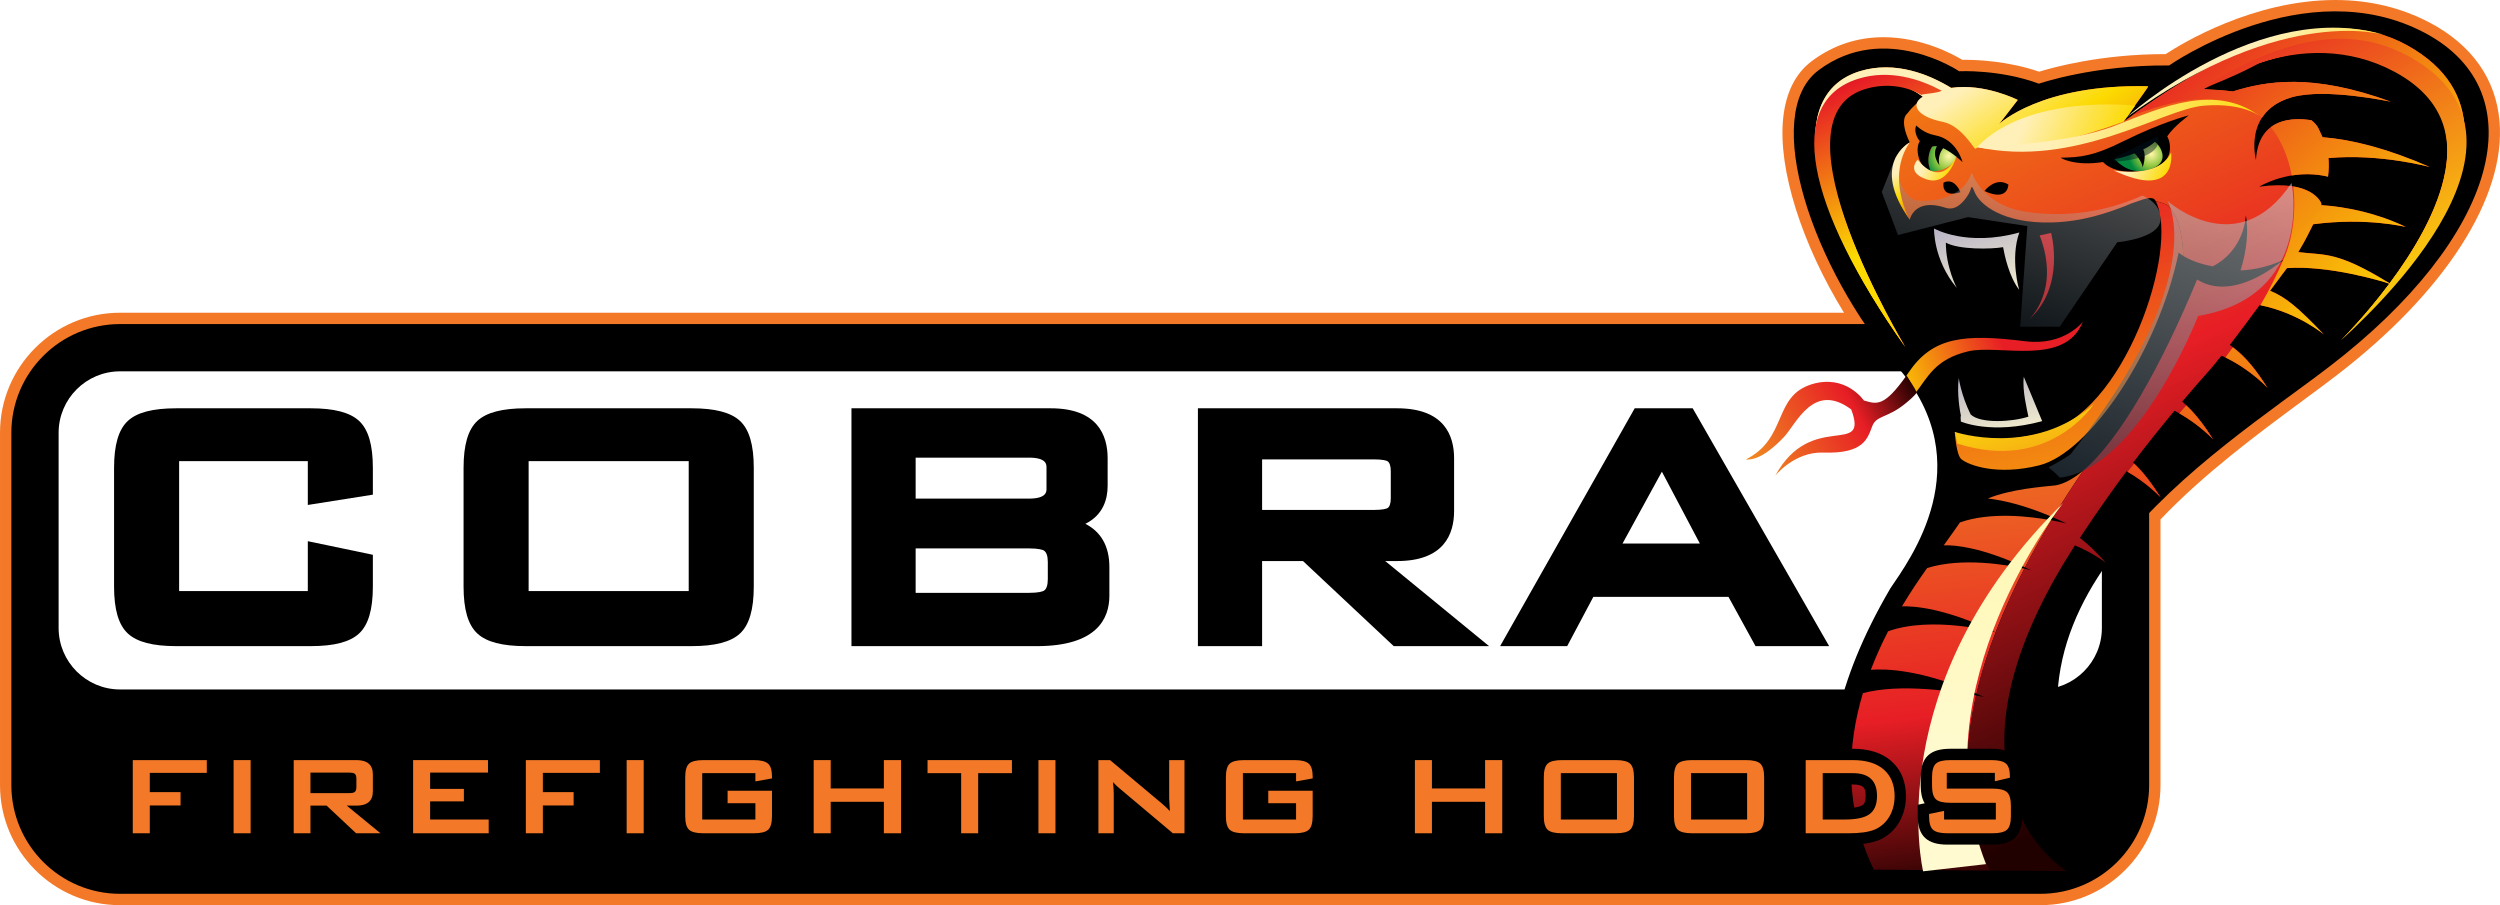 <?xml version="1.0" encoding="utf-8"?>
<!-- Generator: Adobe Illustrator 25.3.0, SVG Export Plug-In . SVG Version: 6.00 Build 0)  -->
<svg version="1.1" id="Layer_1" xmlns="http://www.w3.org/2000/svg" xmlns:xlink="http://www.w3.org/1999/xlink" x="0px" y="0px"
	 viewBox="0 0 399.402 144.609" style="enable-background:new 0 0 399.402 144.609;" xml:space="preserve">
<style type="text/css">
	.st0{fill:#F37928;}
	.st1{fill:#FFFFFF;}
	.st2{fill-rule:evenodd;clip-rule:evenodd;}
	.st3{fill-rule:evenodd;clip-rule:evenodd;fill:none;stroke:#000000;stroke-width:0.294;stroke-miterlimit:10;}
	.st4{fill-rule:evenodd;clip-rule:evenodd;fill:url(#SVGID_1_);}
	.st5{fill-rule:evenodd;clip-rule:evenodd;fill:url(#SVGID_2_);}
	.st6{fill-rule:evenodd;clip-rule:evenodd;fill:url(#SVGID_3_);}
	.st7{fill-rule:evenodd;clip-rule:evenodd;fill:url(#SVGID_4_);}
	.st8{fill-rule:evenodd;clip-rule:evenodd;fill:url(#SVGID_5_);}
	.st9{fill-rule:evenodd;clip-rule:evenodd;fill:url(#SVGID_6_);}
	.st10{fill-rule:evenodd;clip-rule:evenodd;fill:url(#SVGID_7_);}
	.st11{fill-rule:evenodd;clip-rule:evenodd;fill:url(#SVGID_8_);}
	.st12{fill-rule:evenodd;clip-rule:evenodd;fill:url(#SVGID_9_);}
	.st13{fill-rule:evenodd;clip-rule:evenodd;fill:url(#SVGID_10_);}
	.st14{fill-rule:evenodd;clip-rule:evenodd;fill:url(#SVGID_11_);}
	.st15{fill-rule:evenodd;clip-rule:evenodd;fill:url(#SVGID_12_);}
	.st16{fill-rule:evenodd;clip-rule:evenodd;fill:url(#SVGID_13_);}
	.st17{fill-rule:evenodd;clip-rule:evenodd;fill:url(#SVGID_14_);}
	.st18{fill-rule:evenodd;clip-rule:evenodd;fill:url(#SVGID_15_);}
	.st19{fill-rule:evenodd;clip-rule:evenodd;fill:url(#SVGID_16_);}
	.st20{fill-rule:evenodd;clip-rule:evenodd;fill:url(#SVGID_17_);}
	.st21{fill-rule:evenodd;clip-rule:evenodd;fill:url(#SVGID_18_);}
	.st22{fill-rule:evenodd;clip-rule:evenodd;fill:url(#SVGID_19_);}
	.st23{fill-rule:evenodd;clip-rule:evenodd;fill:url(#SVGID_20_);}
	.st24{fill:url(#SVGID_21_);}
	.st25{opacity:0.45;fill-rule:evenodd;clip-rule:evenodd;fill:#001523;}
	.st26{fill-rule:evenodd;clip-rule:evenodd;fill:url(#SVGID_22_);}
	.st27{fill-rule:evenodd;clip-rule:evenodd;fill:url(#SVGID_23_);}
	.st28{filter:url(#Adobe_OpacityMaskFilter);}
	.st29{filter:url(#Adobe_OpacityMaskFilter_1_);}
	.st30{mask:url(#SVGID_24_);fill-rule:evenodd;clip-rule:evenodd;fill:url(#SVGID_25_);}
	.st31{fill-rule:evenodd;clip-rule:evenodd;fill:url(#SVGID_26_);}
	.st32{fill-rule:evenodd;clip-rule:evenodd;fill:url(#SVGID_27_);}
	.st33{filter:url(#Adobe_OpacityMaskFilter_2_);}
	.st34{filter:url(#Adobe_OpacityMaskFilter_3_);}
	.st35{mask:url(#SVGID_28_);fill-rule:evenodd;clip-rule:evenodd;fill:url(#SVGID_29_);}
	.st36{opacity:0.56;fill-rule:evenodd;clip-rule:evenodd;fill:url(#SVGID_30_);}
	.st37{filter:url(#Adobe_OpacityMaskFilter_4_);}
	.st38{filter:url(#Adobe_OpacityMaskFilter_5_);}
	.st39{mask:url(#SVGID_31_);fill-rule:evenodd;clip-rule:evenodd;fill:url(#SVGID_32_);}
	.st40{opacity:0.35;fill-rule:evenodd;clip-rule:evenodd;fill:url(#SVGID_33_);}
	.st41{fill-rule:evenodd;clip-rule:evenodd;fill:url(#SVGID_34_);}
	.st42{fill-rule:evenodd;clip-rule:evenodd;fill:url(#SVGID_35_);}
	.st43{fill-rule:evenodd;clip-rule:evenodd;fill:url(#SVGID_36_);}
	.st44{fill-rule:evenodd;clip-rule:evenodd;fill:url(#SVGID_37_);}
	.st45{fill-rule:evenodd;clip-rule:evenodd;fill:url(#SVGID_38_);}
</style>
<path class="st0" d="M399.329,19.41c-0.572-6.782-4.423-12.239-11.135-15.782c-4.559-2.406-9.637-3.627-15.095-3.627
	c-13.181,0-24.607,6.999-27.108,8.643h-0.146c-10.195,0-17.883,2.13-20.074,2.809c-4.971-1.71-9.933-1.9-11.887-1.9
	c-0.146,0-0.276,0.002-0.391,0.002c-1.577-0.946-6.551-3.612-12.593-3.612c-4.205,0-8.052,1.283-11.437,3.813
	c-2.595,1.939-4.133,4.985-4.574,9.052c-0.893,8.241,3.054,20.341,9.709,31.153H19.181c-10.576,0-19.18,8.606-19.18,19.182v56.287
	c0,10.576,8.604,19.181,19.18,19.181h306.8c10.576,0,19.181-8.605,19.181-19.181V82.983c7.013-7.355,15.49-13.63,22.648-18.917
	c1.95-1.44,3.787-2.797,5.447-4.071C390.604,46.7,400.352,31.527,399.329,19.41z"/>
<path class="st0" d="M19.181,111.961c-6.412,0-11.629-5.217-11.629-11.629v-31.19c0-6.413,5.217-11.63,11.629-11.63h306.8
	c6.412,0,11.629,5.217,11.629,11.63v31.19c0,6.412-5.217,11.629-11.629,11.629H19.181z"/>
<path d="M325.98,51.773h-306.8c-9.577,0-17.368,7.792-17.368,17.369v56.287c0,9.577,7.791,17.368,17.368,17.368h306.8
	c9.576,0,17.367-7.791,17.367-17.368V69.142C343.348,59.565,335.557,51.773,325.98,51.773z"/>
<path class="st1" d="M19.181,59.325c-5.413,0-9.816,4.403-9.816,9.817v31.19c0,5.413,4.403,9.816,9.816,9.816h306.8
	c5.412,0,9.816-4.403,9.816-9.816v-31.19c0-5.414-4.404-9.817-9.816-9.817H19.181z"/>
<g>
	<path d="M83.997,103.227c-3.739,0-6.269-0.659-7.73-2.014c-1.485-1.374-2.207-3.829-2.207-7.505V74.747
		c0-3.675,0.722-6.131,2.207-7.507c1.463-1.354,3.992-2.011,7.73-2.011h26.49c3.736,0,6.264,0.656,7.729,2.011
		c1.486,1.379,2.208,3.833,2.208,7.507v18.961c0,3.676-0.722,6.129-2.207,7.505c-1.462,1.354-3.993,2.014-7.73,2.014H83.997z
		 M110.029,73.67H84.454v20.764h25.575V73.67z"/>
	<path d="M136.03,103.227V65.229h31.826c7.523,0,9.101,4.341,9.101,7.984v4.39c0,2.132-0.699,4.658-3.558,6.084
		c2.523,1.286,3.837,3.616,3.837,6.883v4.602c0,3.675-2.014,8.056-11.609,8.056H136.03z M164.371,94.714
		c1.583,0,2.19-0.219,2.416-0.349c0.398-0.251,0.612-0.876,0.612-1.844v-2.719c0-0.966-0.214-1.591-0.639-1.856
		c-0.155-0.091-0.751-0.334-2.389-0.334h-18.086v7.102H164.371z M164.371,79.658c2.819,0,2.819-1.099,2.819-1.566v-3.416
		c0-0.468,0-1.563-2.819-1.563h-18.086v6.546H164.371z"/>
	<path d="M222.663,103.227l-14.496-13.594h-6.533v13.594h-10.255V65.229h31.826c7.523,0,9.102,4.341,9.102,7.984v8.434
		c0,3.643-1.578,7.986-9.102,7.986h-1.899l16.591,13.594H222.663z M219.442,81.47c1.525,0,2.068-0.207,2.23-0.295
		c0.334-0.204,0.52-0.737,0.52-1.568v-4.351c0-0.834-0.186-1.367-0.557-1.591c-0.124-0.066-0.667-0.275-2.192-0.275h-17.808v8.08
		H219.442z"/>
	<path d="M280.464,103.227l-4.323-7.876h-21.586l-4.183,7.876h-10.713l21.502-37.998h9.265l21.8,37.998H280.464z M271.57,86.838
		l-6.068-11.484l-6.288,11.484H271.57z"/>
	<path d="M28.16,103.227c-3.738,0-6.266-0.659-7.729-2.014c-1.486-1.374-2.208-3.829-2.208-7.505V74.747
		c0-3.675,0.723-6.131,2.208-7.507c1.465-1.354,3.993-2.011,7.729-2.011h21.471c3.737,0,6.267,0.656,7.73,2.011
		c1.487,1.379,2.208,3.833,2.208,7.507v4.281l-10.393,1.645V73.67H28.618v20.764h20.558v-7.972l10.393,2.171v5.075
		c0,3.676-0.723,6.131-2.208,7.505c-1.462,1.354-3.991,2.014-7.73,2.014H28.16z"/>
</g>
<path class="st2" d="M312.995,11.382c0,0,6.475-0.332,12.748,1.985c0,0,8.733-3.027,20.798-2.908c0,0,21.797-15.265,40.809-5.228
	c18.154,9.582,11.615,32.777-15.195,53.327c-18.362,14.076-58.879,38.207-37.353,74.615c1.036,1.752-1.085,5.552-1.085,5.552
	l-36.21,0.441c0,0-13.751-13.967,4.49-45.155c2.942-4.412,14.648-19.78,1.14-35.399c-13.418-15.512-22.013-40.36-12.586-47.405
	C301.074,3.341,312.995,11.382,312.995,11.382z"/>
<path class="st3" d="M320.525,26.129"/>
<path d="M294.642,119.315c0,0,6.502-1.637,17.094,3.463c0,0-10.915-2.188-17.977,0.951L294.642,119.315z"/>
<path d="M296.926,135.528c0,0,9.414,1.178,16.868,0.784c0,0-8.043,1.765-15.888,1.765L296.926,135.528z"/>
<path class="st1" d="M347.943,44.67"/>
<path class="st2" d="M305.18,51.522"/>
<linearGradient id="SVGID_1_" gradientUnits="userSpaceOnUse" x1="319.637" y1="50.453" x2="315.087" y2="35.382">
	<stop  offset="0" style="stop-color:#FFFACF"/>
	<stop  offset="1" style="stop-color:#BBB6C7"/>
</linearGradient>
<path class="st4" d="M322.611,37.14c-8.429,2.34-13.625-0.635-13.625-0.635s-0.167,4.944,3.638,9.501c0,0-1.759-3.284-1.751-7.239
	c2.046,1.134,7.212,1.062,9.14,0.72c0.25,1.342,0.939,4.662,2.57,6.816C322.583,46.304,321.113,41.326,322.611,37.14z"/>
<linearGradient id="SVGID_2_" gradientUnits="userSpaceOnUse" x1="320.718" y1="71.613" x2="318.072" y2="59.706">
	<stop  offset="0" style="stop-color:#FFFACF"/>
	<stop  offset="1" style="stop-color:#BBB6C7"/>
</linearGradient>
<path class="st5" d="M326.259,67.283c-8.141,2.218-12.992,0.062-12.992,0.062l-0.047-0.813c0.023-0.007,0.05-0.012,0.073-0.02
	c-0.155-0.691-0.69-3.7-0.358-6.121c0,0,0.342,2.654,1.896,5.818c1.559,1.519,6.744,1.191,9.23,0.351
	c-0.185-0.937-1.024-4.247-0.735-6.363L326.259,67.283z"/>
<linearGradient id="SVGID_3_" gradientUnits="userSpaceOnUse" x1="347.64" y1="35.386" x2="343.13" y2="37.168">
	<stop  offset="0" style="stop-color:#FCDA00"/>
	<stop  offset="1" style="stop-color:#E71E25"/>
</linearGradient>
<path class="st6" d="M324.133,51.053c0,0,5.13-4.563,1.73-13.442l1.822-0.401C327.685,37.21,330.06,45.82,324.133,51.053z"/>
<linearGradient id="SVGID_4_" gradientUnits="userSpaceOnUse" x1="301.33" y1="61.764" x2="319.998" y2="54.947">
	<stop  offset="0" style="stop-color:#FCDA00"/>
	<stop  offset="1" style="stop-color:#E71E25"/>
</linearGradient>
<path class="st7" d="M323.589,54.521c-9.838-1.229-14.805-0.689-18.643,4.942c-0.126,0.187-0.25,0.365-0.371,0.537
	c0.554,0.855,0.986,1.791,1.457,2.763c1.971-2.5,3.103-5.376,8.406-6.631c4.94-1.169,15.472,2.491,18.313-4.726
	C332.752,51.407,329.791,55.297,323.589,54.521z"/>
<linearGradient id="SVGID_5_" gradientUnits="userSpaceOnUse" x1="279.775" y1="73.633" x2="304.946" y2="59.789">
	<stop  offset="0" style="stop-color:#F08921"/>
	<stop  offset="0.644" style="stop-color:#E71E25"/>
	<stop  offset="1" style="stop-color:#210000"/>
</linearGradient>
<path class="st8" d="M297.763,63.974c0,0-2.874-4.262-8.327-2.583c-6.218,1.914-3.815,8.654-10.527,12.011
	c2.235,0.22,4.776-2.187,6.083-3.567c2-2.11,4.721-8.914,10.761-4.424c2.871,7.752-6.355,0.02-12.133,10.579
	c0,0,3.05-3.846,7.661-3.686c6.528,0.226,7.075-2.278,7.829-4.215c0.681-1.755,2.323-1.25,5.163-3.515
	c0.698-0.557,1.465-1.219,1.969-1.857c-0.471-0.972-1.112-1.858-1.666-2.714C301.021,65.025,299.86,64.604,297.763,63.974z"/>
<linearGradient id="SVGID_6_" gradientUnits="userSpaceOnUse" x1="316.503" y1="61.633" x2="325.402" y2="141.159">
	<stop  offset="0" style="stop-color:#F08921"/>
	<stop  offset="0.644" style="stop-color:#E71E25"/>
	<stop  offset="1" style="stop-color:#210000"/>
</linearGradient>
<path class="st9" d="M313.129,83.461c-0.604,0.854-1.406,2.017-2.59,3.657c1.869-0.059,6.03,0.326,12.972,3.527
	c1.322-2.558,2.738-5.072,4.212-7.527C324.317,82.493,318.02,81.74,313.129,83.461z"/>
<linearGradient id="SVGID_7_" gradientUnits="userSpaceOnUse" x1="307.088" y1="62.681" x2="315.99" y2="142.221">
	<stop  offset="0" style="stop-color:#F08921"/>
	<stop  offset="0.644" style="stop-color:#E71E25"/>
	<stop  offset="1" style="stop-color:#210000"/>
</linearGradient>
<path class="st10" d="M307.883,90.755c-1.189,1.66-2.594,3.721-4.024,6.115c1.98-0.059,6.966,0.297,14.938,4.135
	c0,0-10.099-2.692-17.156-0.143c-0.983,1.913-1.923,3.968-2.757,6.146c2.39-0.19,8.122-0.044,16.884,3.81
	c1.571-6.74,4.305-13.491,7.64-19.971C320.719,90.261,313.489,88.982,307.883,90.755z"/>
<linearGradient id="SVGID_8_" gradientUnits="userSpaceOnUse" x1="299.608" y1="63.518" x2="308.509" y2="143.055">
	<stop  offset="0" style="stop-color:#F08921"/>
	<stop  offset="0.644" style="stop-color:#E71E25"/>
	<stop  offset="1" style="stop-color:#210000"/>
</linearGradient>
<path class="st11" d="M315.7,111.112c-3.29-0.613-12.147-1.996-18.085-0.367c-2.503,8.38-3.04,18.171,1.742,28.19l18.596,0.139
	C313.709,130.334,313.505,120.74,315.7,111.112z"/>
<linearGradient id="SVGID_9_" gradientUnits="userSpaceOnUse" x1="323.331" y1="60.865" x2="332.232" y2="140.402">
	<stop  offset="0" style="stop-color:#F08921"/>
	<stop  offset="0.644" style="stop-color:#E71E25"/>
	<stop  offset="1" style="stop-color:#210000"/>
</linearGradient>
<path class="st12" d="M328.478,77.534c-2.14,0.226-7.27,0.605-10.898,2.106c2.339,0.266,5.823,1.027,10.423,3.014
	c1.547-2.559,3.156-5.049,4.786-7.454C331.296,76.447,329.85,77.259,328.478,77.534z"/>
<linearGradient id="SVGID_10_" gradientUnits="userSpaceOnUse" x1="340.367" y1="32.477" x2="340.429" y2="32.613">
	<stop  offset="0" style="stop-color:#FCDA00"/>
	<stop  offset="0.644" style="stop-color:#E71E25"/>
	<stop  offset="1" style="stop-color:#210000"/>
</linearGradient>
<path class="st13" d="M341.159,32.283c-0.522,0.14-1.026,0.329-1.498,0.578C340.201,32.652,340.705,32.454,341.159,32.283z"/>
<linearGradient id="SVGID_11_" gradientUnits="userSpaceOnUse" x1="299.089" y1="-44.489" x2="371.445" y2="112.284">
	<stop  offset="0" style="stop-color:#FCDA00"/>
	<stop  offset="0.644" style="stop-color:#E71E25"/>
	<stop  offset="1" style="stop-color:#210000"/>
</linearGradient>
<path class="st14" d="M384.693,7.306c-13.562-7.605-31.425,1.75-45.426,12.133c2.652-3.846,4.083-5.655,3.895-5.66
	c-17.104-0.399-23.77,6.026-23.77,6.026l2.964-3.84c0,0-5.306-2.708-10.635-1.929c-3.446-2.097-8.924-4.41-14.608-2.657
	c-11.768,3.628-8.719,21.494,7.268,44.053c0,0-22.178-36.734-6.974-41.699c4.388-1.432,7.843,0.203,10.009,1.879
	c-0.99,0.638-1.924,1.476-2.756,2.581c0,0-1.322,0.883,0.442,4.56c0,0-5.59,2.795,0,12.357c0,0,0.698-3.586,5.737-1.913
	c1.6,0.531,2.89-0.904,3.636-2.141c0.621-1.03,0.344-1.918,1.037-0.283c0.827,1.952,4.509,4.931,12.112,4.771
	c5.133-0.108,9.181-1.58,12.035-2.685c0.472-0.249,0.976-0.438,1.498-0.578c1.739-0.655,2.833-0.944,3.224-0.195
	c0.011,0.021,0.019,0.045,0.029,0.068c0.652,0.124,1.304,0.34,1.935,0.656c1.84,1.84,2.33,5.024,2.463,8.08
	c0.811,0.497,2.314,1.223,4.696,1.662c5.172-2.652,5.295-8.178,5.295-8.178c0.633,3.576-0.346,7.26-0.853,8.827
	c2.079-0.081,4.403-0.554,6.906-1.705c-9.25,7.352-13.772,2.989-13.85,3.176c-5.642,13.632-12.293,25.574-18.216,30.527
	c-1.63,2.405-3.239,4.896-4.786,7.454c0.699,0.303,1.421,0.63,2.172,0.991c0,0-0.945-0.251-2.451-0.527
	c-1.474,2.455-2.89,4.97-4.212,7.527c0.321,0.147,0.641,0.295,0.974,0.455c0,0-0.402-0.105-1.078-0.253
	c-3.335,6.479-6.068,13.23-7.64,19.971c0.408,0.179,0.815,0.357,1.236,0.553c0,0-0.486-0.106-1.303-0.259
	c-2.195,9.628-1.991,19.222,2.253,27.962l12.217,0.092c0,0-23.212-13.873,1.25-51.922c0.025-0.041,0.053-0.078,0.077-0.118
	c3.007,1.267,4.952,2.797,4.952,2.797c-1.394-1.562-2.744-2.906-4.162-3.99c0.746-1.14,1.499-2.26,2.252-3.361
	c0.065-0.095,0.131-0.188,0.195-0.283c0.732-1.068,1.468-2.121,2.204-3.155c0.935-1.312,1.872-2.605,2.806-3.853
	c3.371,1.906,5.456,4.206,5.456,4.206c-1.402-2.228-2.793-4.109-4.404-5.583c2.252-2.958,4.473-5.732,6.606-8.286
	c3.797,1.967,6.184,4.599,6.184,4.599c-1.559-2.475-3.105-4.519-4.957-6.053c1.483-1.748,2.927-3.407,4.287-4.926
	c0.512-0.57,1.203-1.416,1.993-2.415c4.471,1.98,7.357,5.157,7.357,5.157c-1.85-2.939-3.676-5.283-6.023-6.867
	c1.455-1.896,3.123-4.132,4.764-6.374c6.101,1.195,10.262,4.701,10.262,4.701c-4.079-4.269-6.104-5.986-8.6-6.985
	c1.176-1.626,2.864-3.836,2.698-3.622c6.696-0.473,15.098,2.076,16.371,2.478c-4.002,5.365-7.784,9.073-7.784,9.073
	S410.145,21.575,384.693,7.306z M367.161,40.274c0.008-0.005,0.017-0.01,0.025-0.015c0.219-0.365,0.41-0.714,0.614-1.07
	c0.216-0.318,1.351-2.495,1.761-3.364c8.568-1.127,14.815,0.441,14.815,0.441c-4.645-2.209-9.315-3.195-13.541-3.498
	c0.068-0.193-0.02-0.355-0.02-0.355s-1.398-3.783-9.885-2.589c0,0,4.963-3.059,10.998-1.601c0.124-1.051,0.158-2.049,0.062-2.967
	c8.232-0.756,16.195,1.428,16.195,1.428c-6.807-2.979-12.513-4.409-17.137-4.762c-0.617-1.245-0.629-1.787-1.765-2.706
	c-2.78-0.461-8.487-0.531-8.868,6.332c0,0-2.113-7.734,5.689-10.003c5.344-1.553,15.885,0.715,15.885,0.715
	c-12.676-4.635-20.019-3.292-25.263-1.65c-1.498-0.183-3.09-0.3-4.753-0.364c6.407-3.795,19.116-9.471,30.511-3.409
	c15.226,8.103,6.872,24.246-0.722,34.438C373.285,40.033,371.426,40.826,367.161,40.274z"/>
<linearGradient id="SVGID_12_" gradientUnits="userSpaceOnUse" x1="341.342" y1="103.936" x2="316.4" y2="-10.21">
	<stop  offset="0" style="stop-color:#FCDA00"/>
	<stop  offset="0.644" style="stop-color:#E71E25"/>
	<stop  offset="1" style="stop-color:#210000"/>
</linearGradient>
<path class="st15" d="M344.412,32.155c3.835,7.563-5.041,34.292-18.113,37.034c0,0-9.885,2.46-14.003-0.187
	c0,0,0.224,3.688,1.046,4.358c1.193,0.976,5.736,2.662,12.449,0.984c7.983-1.995,18.967-18.078,22.271-33.987
	c0,0,0.239,0.222,0.748,0.533c-0.133-3.055-0.623-6.24-2.463-8.08C345.716,32.496,345.064,32.279,344.412,32.155z"/>
<linearGradient id="SVGID_13_" gradientUnits="userSpaceOnUse" x1="311.311" y1="15.7" x2="348.636" y2="72.551">
	<stop  offset="0" style="stop-color:#FFF0BA"/>
	<stop  offset="0.196" style="stop-color:#FCDA00"/>
	<stop  offset="0.644" style="stop-color:#E71E25"/>
	<stop  offset="1" style="stop-color:#210000"/>
</linearGradient>
<path class="st16" d="M297.408,13.733c4.24-1.384,7.604,0.096,9.781,1.71c-1.985,1.153-1.101,3.166,3.206,4.028
	c2.898,0.58,4.881,4.163,5.168,4.307c13.209-7.752,24.122-4.884,24.185-5.031c2.333-3.354,3.589-4.961,3.414-4.966
	c-17.104-0.399-23.77,6.026-23.77,6.026l2.964-3.84c0,0-5.306-2.708-10.635-1.929c-3.446-2.097-8.924-4.41-14.608-2.657
	c-11.768,3.628-8.719,21.494,7.268,44.053C304.382,55.432,282.204,18.698,297.408,13.733z"/>
<linearGradient id="SVGID_14_" gradientUnits="userSpaceOnUse" x1="306.769" y1="36.425" x2="290.404" y2="0.822">
	<stop  offset="0" style="stop-color:#FCDA00"/>
	<stop  offset="0.644" style="stop-color:#E71E25"/>
	<stop  offset="1" style="stop-color:#210000"/>
</linearGradient>
<path class="st17" d="M297.763,14.301c3.627-1.184,7.037-0.437,9.186,0.861c0.212-0.174,2.873-0.288,3.241-0.682
	c-3.438-1.837-8.282-3.447-13.287-1.904c-11.768,3.628-8.509,20.297,7.479,42.856C304.382,55.432,282.558,19.266,297.763,14.301z"/>
<linearGradient id="SVGID_15_" gradientUnits="userSpaceOnUse" x1="353.214" y1="18.378" x2="331.397" y2="139.203">
	<stop  offset="0" style="stop-color:#FCDA00"/>
	<stop  offset="0.644" style="stop-color:#E71E25"/>
	<stop  offset="1" style="stop-color:#210000"/>
</linearGradient>
<path class="st18" d="M339.901,75.376c3.274,1.887,5.299,4.11,5.299,4.11c-1.352-2.148-2.698-3.966-4.238-5.414
	C340.604,74.502,340.254,74.939,339.901,75.376z"/>
<linearGradient id="SVGID_16_" gradientUnits="userSpaceOnUse" x1="365.916" y1="20.677" x2="344.102" y2="141.487">
	<stop  offset="0" style="stop-color:#FCDA00"/>
	<stop  offset="0.644" style="stop-color:#E71E25"/>
	<stop  offset="1" style="stop-color:#210000"/>
</linearGradient>
<path class="st19" d="M356.72,55.491c-0.392,0.544-0.788,1.085-1.19,1.621c4.113,1.985,6.737,4.867,6.737,4.867
	C360.549,59.251,358.834,57.063,356.72,55.491z"/>
<linearGradient id="SVGID_17_" gradientUnits="userSpaceOnUse" x1="359.644" y1="19.542" x2="337.829" y2="140.359">
	<stop  offset="0" style="stop-color:#FCDA00"/>
	<stop  offset="0.644" style="stop-color:#E71E25"/>
	<stop  offset="1" style="stop-color:#210000"/>
</linearGradient>
<path class="st20" d="M349.28,64.771c-0.372,0.426-0.747,0.849-1.123,1.271c3.346,1.901,5.429,4.175,5.429,4.175
	C352.218,68.044,350.845,66.226,349.28,64.771z"/>
<g>
	<linearGradient id="SVGID_18_" gradientUnits="userSpaceOnUse" x1="391.091" y1="41.818" x2="330.22" y2="-21.35">
		<stop  offset="0" style="stop-color:#FCDA00"/>
		<stop  offset="0.644" style="stop-color:#E71E25"/>
		<stop  offset="1" style="stop-color:#210000"/>
	</linearGradient>
	<path class="st21" d="M388.188,26.684c-6.807-2.979-12.513-4.409-17.137-4.762c-0.617-1.245-0.629-1.787-1.765-2.706
		c-1.699-0.282-4.486-0.408-6.488,1.094c1.699,2.132,2.791,4.846,3.333,7.727c1.688-0.275,3.674-0.328,5.799,0.186
		c0.124-1.051,0.158-2.049,0.062-2.967C380.225,24.5,388.188,26.684,388.188,26.684z"/>
	<linearGradient id="SVGID_19_" gradientUnits="userSpaceOnUse" x1="388.901" y1="43.928" x2="328.031" y2="-19.24">
		<stop  offset="0" style="stop-color:#FCDA00"/>
		<stop  offset="0.644" style="stop-color:#E71E25"/>
		<stop  offset="1" style="stop-color:#210000"/>
	</linearGradient>
	<path class="st22" d="M384.693,7.306c-13.123-7.358-30.271,1.162-44.052,11.128c5.162-1.814,10.314-3.41,15.817-2.173
		c1.944,0.436,3.574,1.331,4.927,2.534c0.875-1.343,2.329-2.555,4.722-3.251c5.344-1.553,15.885,0.715,15.885,0.715
		c-12.676-4.635-20.019-3.292-25.263-1.65c-1.498-0.183-3.09-0.3-4.753-0.364c6.407-3.795,19.116-9.471,30.511-3.409
		c15.226,8.103,6.872,24.246-0.722,34.438c-8.48-5.241-10.34-4.448-14.604-5l0.025-0.015c0.219-0.365,0.41-0.714,0.614-1.07
		c0.216-0.318,1.351-2.495,1.761-3.364c8.568-1.127,14.815,0.441,14.815,0.441c-4.645-2.209-9.315-3.195-13.541-3.498
		c0.068-0.193-0.02-0.355-0.02-0.355s-0.755-1.996-4.428-2.628c0.441,3.935-0.057,7.985-1.328,11.081
		c-0.091,0.222-0.193,0.441-0.288,0.664c0.027-0.014,0.055-0.021,0.081-0.033c-0.034,0.027-0.064,0.047-0.098,0.074
		c-1.053,2.464-2.272,4.863-3.634,7.194c6.037,1.215,10.146,4.675,10.146,4.675c-4.079-4.269-6.104-5.986-8.6-6.985
		c1.176-1.626,2.864-3.836,2.698-3.622c6.696-0.473,15.098,2.076,16.371,2.478c-4.002,5.365-7.784,9.073-7.784,9.073
		S410.145,21.575,384.693,7.306z"/>
</g>
<g>
	<linearGradient id="SVGID_20_" gradientUnits="userSpaceOnUse" x1="385.164" y1="41.979" x2="350.369" y2="-24.871">
		<stop  offset="0" style="stop-color:#F9C70F"/>
		<stop  offset="0.644" style="stop-color:#E71E25"/>
		<stop  offset="1" style="stop-color:#210000"/>
	</linearGradient>
	<path class="st23" d="M385.052,9.13c-10.97-6.151-22.463-1.868-34.742,5.744c3.976-1.657,7.753-3.159,10.592-4.782
		c6.391-2.19,14.236-2.564,21.566,1.336c15.226,8.103,6.892,23.654-0.702,33.847c-0.166-0.102-0.312-0.188-0.474-0.285
		c-0.038,0.05-0.074,0.101-0.114,0.151c0.24,0.071,0.44,0.133,0.561,0.171c-3.496,4.688-6.826,8.11-7.61,8.899
		c-0.01,0.014-0.02,0.026-0.029,0.04C376.518,52.01,409.575,22.878,385.052,9.13z"/>
</g>
<path class="st2" d="M349.694,18.428c0,0-4.207,1.019-10.591,4.199c-4.613,2.296-6.711,2.518-9.86,2.565
	c-0.165,0.003,2.182,1.421,6.743,0.694c0,0,1.916,2.452,7.337,1.197c4.991-1.157,2.961-5.498,2.895-5.271
	C347.255,20.201,349.694,18.428,349.694,18.428z"/>
<g>
	<radialGradient id="SVGID_21_" cx="343.69" cy="24.596" r="3.65" gradientUnits="userSpaceOnUse">
		<stop  offset="0.012" style="stop-color:#FFF7A6"/>
		<stop  offset="0.54" style="stop-color:#8EC63E"/>
		<stop  offset="1" style="stop-color:#00893D"/>
	</radialGradient>
	<path class="st24" d="M344.282,22.656c-0.745,0.607-1.031,0.816-1.88,1.208c0.579,1.067-0.102,2.904-0.102,2.904
		c0.057-0.481-0.77-1.88-1.306-2.26c-1.134,0.445-2.243,0.736-3.136,0.919c0.716,0.774,2.766,2.761,5.976,1.509
		C346.664,25.831,345.24,23.393,344.282,22.656z"/>
</g>
<path class="st2" d="M317.034,30.514c0,0,1.768-2.352,3.827-1.024C320.861,29.491,320.856,32.285,317.034,30.514z"/>
<path class="st2" d="M313.199,30.705c0,0-0.893-2.414-2.694-1.528C310.505,29.177,309.982,31.72,313.199,30.705z"/>
<path class="st25" d="M337.508,25.327l7.207-3.548c0,0,1.646,3.476-6.878,4.061L337.508,25.327z"/>
<radialGradient id="SVGID_22_" cx="311.317" cy="24.946" r="3.951" gradientUnits="userSpaceOnUse">
	<stop  offset="0.012" style="stop-color:#FFF7A6"/>
	<stop  offset="0.54" style="stop-color:#8EC63E"/>
	<stop  offset="1" style="stop-color:#00893D"/>
</radialGradient>
<path class="st26" d="M308.659,23.438c0,0-1.256,2.083-0.19,3.945c0,0,3.163,0.186,4.107-2.438
	C312.576,24.945,310.405,22.664,308.659,23.438z"/>
<path class="st2" d="M310.445,23.676c1.512,0.696,3.098,2.233,3.098,2.233s-0.903-3.67-4.414-4.301
	c-1.818-0.327-2.989-1.565-2.989-1.565c-0.53,1.274,0.572,2.516,0.572,2.516c-0.884,1.274-0.06,4.428,1.757,4.824
	c-0.988-2.182,0.19-3.945,0.19-3.945c0.234-0.101,0.508-0.113,0.798-0.073c-0.27,0.41-0.734,1.49,0.403,3.084
	C309.86,26.449,309.364,25.024,310.445,23.676z"/>
<linearGradient id="SVGID_23_" gradientUnits="userSpaceOnUse" x1="323.622" y1="67.761" x2="337.713" y2="120.196">
	<stop  offset="0" style="stop-color:#F9C70F"/>
	<stop  offset="0.644" style="stop-color:#E71E25"/>
	<stop  offset="1" style="stop-color:#210000"/>
</linearGradient>
<path class="st27" d="M312.296,69.002c0,0,12.459,4.159,22.222-4.455c0,0-7.049,11.057-21.822,6.316L312.296,69.002z"/>
<defs>
	<filter id="Adobe_OpacityMaskFilter" filterUnits="userSpaceOnUse" x="306.471" y="80.342" width="23.162" height="58.861">
		<feFlood  style="flood-color:white;flood-opacity:1" result="back"/>
		<feBlend  in="SourceGraphic" in2="back" mode="normal"/>
	</filter>
</defs>
<mask maskUnits="userSpaceOnUse" x="306.471" y="80.342" width="23.162" height="58.861" id="SVGID_24_">
	<g class="st28">
		<defs>
			<filter id="Adobe_OpacityMaskFilter_1_" filterUnits="userSpaceOnUse" x="306.471" y="80.342" width="23.162" height="58.861">
				<feFlood  style="flood-color:white;flood-opacity:1" result="back"/>
				<feBlend  in="SourceGraphic" in2="back" mode="normal"/>
			</filter>
		</defs>
		<mask maskUnits="userSpaceOnUse" x="306.471" y="80.342" width="23.162" height="58.861" id="SVGID_24_">
			<g class="st29">
			</g>
		</mask>
		
			<linearGradient id="SVGID_25_" gradientUnits="userSpaceOnUse" x1="332.144" y1="137.597" x2="341.645" y2="84.126" gradientTransform="matrix(0.998 -0.071 0.071 0.998 -26.98 28.075)">
			<stop  offset="0.38" style="stop-color:#000000"/>
			<stop  offset="1" style="stop-color:#808080"/>
		</linearGradient>
		<path class="st30" d="M307.237,139.203c0,0-7.179-29.862,22.395-58.861c0,0-23.545,29.286-12.346,57.712L307.237,139.203z"/>
	</g>
</mask>
<linearGradient id="SVGID_26_" gradientUnits="userSpaceOnUse" x1="332.144" y1="137.597" x2="341.645" y2="84.126" gradientTransform="matrix(0.998 -0.071 0.071 0.998 -26.98 28.075)">
	<stop  offset="0.38" style="stop-color:#FFFACF"/>
	<stop  offset="1" style="stop-color:#FFF8B7"/>
</linearGradient>
<path class="st31" d="M307.237,139.203c0,0-7.179-29.862,22.395-58.861c0,0-23.545,29.286-12.346,57.712L307.237,139.203z"/>
<linearGradient id="SVGID_27_" gradientUnits="userSpaceOnUse" x1="323.956" y1="18.122" x2="395.62" y2="50.778">
	<stop  offset="0" style="stop-color:#FFF0BA"/>
	<stop  offset="0.196" style="stop-color:#FCDA00"/>
	<stop  offset="0.644" style="stop-color:#E71E25"/>
	<stop  offset="1" style="stop-color:#210000"/>
</linearGradient>
<path class="st32" d="M315.852,23.489c0,0,6.892,2.011,23.416-4.05l1.853-2.557C341.121,16.883,324.179,14.875,315.852,23.489z"/>
<defs>
	<filter id="Adobe_OpacityMaskFilter_2_" filterUnits="userSpaceOnUse" x="327.273" y="29.228" width="39.131" height="47.09">
		<feFlood  style="flood-color:white;flood-opacity:1" result="back"/>
		<feBlend  in="SourceGraphic" in2="back" mode="normal"/>
	</filter>
</defs>
<mask maskUnits="userSpaceOnUse" x="327.273" y="29.228" width="39.131" height="47.09" id="SVGID_28_">
	<g class="st33">
		<defs>
			<filter id="Adobe_OpacityMaskFilter_3_" filterUnits="userSpaceOnUse" x="327.273" y="29.228" width="39.131" height="47.09">
				<feFlood  style="flood-color:white;flood-opacity:1" result="back"/>
				<feBlend  in="SourceGraphic" in2="back" mode="normal"/>
			</filter>
		</defs>
		<mask maskUnits="userSpaceOnUse" x="327.273" y="29.228" width="39.131" height="47.09" id="SVGID_28_">
			<g class="st34">
			</g>
		</mask>
		<linearGradient id="SVGID_29_" gradientUnits="userSpaceOnUse" x1="363.171" y1="8.875" x2="332.843" y2="95.658">
			<stop  offset="0" style="stop-color:#FFFFFF"/>
			<stop  offset="1" style="stop-color:#B3B3B3"/>
		</linearGradient>
		<path class="st35" d="M346.286,32.104c0,0,7.18,11.768-15.5,40.482c-1.162,0.789-2.344,1.472-3.513,2.077
			c1.333,1.056,1.788,1.654,1.788,1.654c12.633-1.436,22.107-25.838,22.107-25.838C369.831,47.32,366.1,29.228,366.1,29.228
			C357.485,42.148,346.286,32.104,346.286,32.104z"/>
	</g>
</mask>
<linearGradient id="SVGID_30_" gradientUnits="userSpaceOnUse" x1="363.171" y1="8.875" x2="332.843" y2="95.658">
	<stop  offset="0" style="stop-color:#FFFFFF"/>
	<stop  offset="1" style="stop-color:#001523"/>
</linearGradient>
<path class="st36" d="M346.286,32.104c0,0,7.18,11.768-15.5,40.482c-1.162,0.789-2.344,1.472-3.513,2.077
	c1.333,1.056,1.788,1.654,1.788,1.654c12.633-1.436,22.107-25.838,22.107-25.838C369.831,47.32,366.1,29.228,366.1,29.228
	C357.485,42.148,346.286,32.104,346.286,32.104z"/>
<defs>
	<filter id="Adobe_OpacityMaskFilter_4_" filterUnits="userSpaceOnUse" x="300.634" y="24.921" width="44.523" height="27.277">
		<feFlood  style="flood-color:white;flood-opacity:1" result="back"/>
		<feBlend  in="SourceGraphic" in2="back" mode="normal"/>
	</filter>
</defs>
<mask maskUnits="userSpaceOnUse" x="300.634" y="24.921" width="44.523" height="27.277" id="SVGID_31_">
	<g class="st37">
		<defs>
			<filter id="Adobe_OpacityMaskFilter_5_" filterUnits="userSpaceOnUse" x="300.634" y="24.921" width="44.523" height="27.277">
				<feFlood  style="flood-color:white;flood-opacity:1" result="back"/>
				<feBlend  in="SourceGraphic" in2="back" mode="normal"/>
			</filter>
		</defs>
		<mask maskUnits="userSpaceOnUse" x="300.634" y="24.921" width="44.523" height="27.277" id="SVGID_31_">
			<g class="st38">
			</g>
		</mask>
		<linearGradient id="SVGID_32_" gradientUnits="userSpaceOnUse" x1="328.341" y1="17.432" x2="314.308" y2="57.588">
			<stop  offset="0" style="stop-color:#FFFFFF"/>
			<stop  offset="1" style="stop-color:#B3B3B3"/>
		</linearGradient>
		<path class="st39" d="M302.931,24.921c0,0-0.064,7.175,4.021,7.178c7.177,0.005,8.039-4.589,8.039-4.589s1.592,5.25,8.613,6.316
			c4.599,0.7,11.277,0.712,18.663-2.583c0,0,3.158,1.147,2.872,4.015c-0.285,2.859-6.891,3.446-6.891,3.446l-9.188,13.495h-6.317
			l1.148-16.08l-9.476-1.435l-11.198,2.871l-2.584-6.891L302.931,24.921z"/>
	</g>
</mask>
<linearGradient id="SVGID_33_" gradientUnits="userSpaceOnUse" x1="328.341" y1="17.432" x2="314.308" y2="57.588">
	<stop  offset="0" style="stop-color:#FFFFFF"/>
	<stop  offset="1" style="stop-color:#001523"/>
</linearGradient>
<path class="st40" d="M302.931,24.921c0,0-0.064,7.175,4.021,7.178c7.177,0.005,8.039-4.589,8.039-4.589s1.592,5.25,8.613,6.316
	c4.599,0.7,11.277,0.712,18.663-2.583c0,0,3.158,1.147,2.872,4.015c-0.285,2.859-6.891,3.446-6.891,3.446l-9.188,13.495h-6.317
	l1.148-16.08l-9.476-1.435l-11.198,2.871l-2.584-6.891L302.931,24.921z"/>
<linearGradient id="SVGID_34_" gradientUnits="userSpaceOnUse" x1="358.243" y1="8.316" x2="393.783" y2="68.843">
	<stop  offset="0" style="stop-color:#FFF0BA"/>
	<stop  offset="0.196" style="stop-color:#FCDA00"/>
	<stop  offset="0.644" style="stop-color:#E71E25"/>
	<stop  offset="1" style="stop-color:#210000"/>
</linearGradient>
<path class="st41" d="M339.749,18.746c0,0,21.183-19.375,41.569-13.059C381.318,5.688,365.237,0.232,339.749,18.746z"/>
<linearGradient id="SVGID_35_" gradientUnits="userSpaceOnUse" x1="340.843" y1="25.139" x2="368.959" y2="37.95">
	<stop  offset="0" style="stop-color:#FFF0BA"/>
	<stop  offset="0.196" style="stop-color:#FCDA00"/>
	<stop  offset="0.644" style="stop-color:#E71E25"/>
	<stop  offset="1" style="stop-color:#210000"/>
</linearGradient>
<path class="st42" d="M337.674,27.222c0,0,7.179,1.435,9.188-2.871C346.861,24.351,348.01,32.102,337.674,27.222z"/>
<linearGradient id="SVGID_36_" gradientUnits="userSpaceOnUse" x1="307.718" y1="25.694" x2="327.59" y2="34.749">
	<stop  offset="0" style="stop-color:#FFF0BA"/>
	<stop  offset="0.196" style="stop-color:#FCDA00"/>
	<stop  offset="0.644" style="stop-color:#E71E25"/>
	<stop  offset="1" style="stop-color:#210000"/>
</linearGradient>
<path class="st43" d="M306.376,25.5c0,0,3.499,4.921,6.2-0.555c0,0-1.32,4.861-4.765,3.712
	C304.366,27.508,306.376,25.5,306.376,25.5z"/>
<g>
	<polygon points="19.401,134.938 19.401,119.622 34.851,119.622 34.851,125.286 30.66,125.286 30.66,130.496 25.744,130.496 
		25.744,134.938 	"/>
	<path class="st0" d="M21.213,133.124v-11.689h11.825v2.039h-9.107v3.081h4.916v2.129h-4.916v4.44H21.213z"/>
	<rect x="35.508" y="119.622" width="6.343" height="15.315"/>
	<path class="st0" d="M37.32,133.124v-11.689h2.719v11.689H37.32z"/>
	<path d="M56.176,134.938l-4.712-4.418H51.41v4.418h-6.297v-15.315h11.825c3.273,0,4.44,2.106,4.44,4.078v2.741
		c0,1.281-0.493,2.619-1.737,3.4l6.22,5.096H56.176z"/>
	<path class="st0" d="M46.924,133.124v-11.689h10.013c1.752,0,2.628,0.756,2.628,2.266v2.741c0,1.51-0.876,2.266-2.628,2.266h-1.541
		l5.392,4.417h-3.896l-4.712-4.417h-2.582v4.417H46.924z M55.714,123.429h-6.116v3.285h6.116c0.423,0,0.717-0.046,0.884-0.138
		c0.227-0.137,0.34-0.402,0.34-0.798v-1.415c0-0.395-0.113-0.661-0.34-0.798C56.431,123.474,56.137,123.429,55.714,123.429z"/>
	<polygon points="64.187,134.938 64.187,119.622 79.772,119.622 79.772,125.241 75.921,125.241 75.921,129.114 79.886,129.114 
		79.886,134.938 	"/>
	<path class="st0" d="M65.999,133.124v-11.689H77.96v1.994h-9.243v2.605h5.391v1.993h-5.391v2.9h9.356v2.197H65.999z"/>
	<polygon points="82.196,134.938 82.196,119.622 97.647,119.622 97.647,125.286 93.455,125.286 93.455,130.496 88.539,130.496 
		88.539,134.938 	"/>
	<path class="st0" d="M84.008,133.124v-11.689h11.826v2.039h-9.107v3.081h4.916v2.129h-4.916v4.44H84.008z"/>
	<rect x="98.302" y="119.622" width="6.345" height="15.315"/>
	<path class="st0" d="M100.115,133.124v-11.689h2.719v11.689H100.115z"/>
	<path d="M112.37,134.938c-1.605,0-2.755-0.344-3.519-1.049c-0.803-0.742-1.194-1.896-1.194-3.528v-6.161
		c0-1.633,0.391-2.786,1.194-3.529c0.763-0.705,1.913-1.048,3.519-1.048h8.065c1.555,0,2.687,0.329,3.459,1.004
		c0.843,0.738,1.254,1.869,1.254,3.46v6.274c0,1.632-0.391,2.786-1.193,3.528c-0.763,0.705-1.914,1.049-3.519,1.049H112.37z
		 M114.431,129.114v-3.782h-0.43v3.782H114.431z"/>
	<path class="st0" d="M120.683,123.52h-8.496v7.407h8.496v-2.605h-4.44v-1.994h7.09v4.033c0,1.088-0.203,1.82-0.611,2.197
		c-0.408,0.377-1.171,0.566-2.288,0.566h-8.065c-1.119,0-1.88-0.189-2.289-0.566c-0.408-0.377-0.611-1.109-0.611-2.197v-6.161
		c0-1.088,0.203-1.82,0.611-2.198c0.408-0.377,1.17-0.566,2.289-0.566h8.065c1.086,0,1.842,0.186,2.265,0.556
		c0.423,0.37,0.634,1.068,0.634,2.096v0.271l-2.651,0.476V123.52z"/>
	<polygon points="139.396,134.938 139.396,129.908 134.526,129.908 134.526,134.938 128.182,134.938 128.182,119.622 
		134.526,119.622 134.526,124.152 139.396,124.152 139.396,119.622 145.762,119.622 145.762,134.938 	"/>
	<path class="st0" d="M129.994,133.124v-11.689h2.719v4.53h8.495v-4.53h2.741v11.689h-2.741v-5.029h-8.495v5.029H129.994z"/>
	<polygon points="151.742,134.938 151.742,125.332 146.373,125.332 146.373,119.622 163.478,119.622 163.478,125.332 
		158.085,125.332 158.085,134.938 	"/>
	<path class="st0" d="M156.273,123.52v9.604h-2.717v-9.604h-5.37v-2.085h13.479v2.085H156.273z"/>
	<rect x="164.088" y="119.622" width="6.344" height="15.315"/>
	<path class="st0" d="M165.901,133.124v-11.689h2.719v11.689H165.901z"/>
	<polygon points="186.715,134.938 179.743,129.067 179.743,134.938 173.671,134.938 173.671,119.622 178,119.622 184.975,125.464 
		184.975,119.622 191.047,119.622 191.047,134.938 	"/>
	<path class="st0" d="M175.484,133.124v-11.689h1.857l8.224,6.887c0.589,0.499,1.035,0.922,1.337,1.27
		c-0.076-1.088-0.114-1.76-0.114-2.017v-6.14h2.447v11.689h-1.858l-8.587-7.226c-0.361-0.301-0.685-0.619-0.973-0.951
		c0.076,0.756,0.113,1.374,0.113,1.856v6.321H175.484z"/>
	<path d="M198.748,134.938c-1.607,0-2.758-0.345-3.52-1.052c-0.8-0.739-1.191-1.893-1.191-3.525v-6.161
		c0-1.633,0.391-2.786,1.193-3.529c0.759-0.704,1.911-1.048,3.518-1.048h8.065c1.556,0,2.688,0.329,3.46,1.004
		c0.843,0.738,1.253,1.869,1.253,3.46v6.274c0,1.631-0.391,2.785-1.194,3.528c-0.763,0.705-1.913,1.049-3.519,1.049H198.748z
		 M200.809,129.114v-3.782h-0.429v3.782H200.809z"/>
	<path class="st0" d="M207.061,123.52h-8.495v7.407h8.495v-2.605h-4.44v-1.994h7.091v4.033c0,1.088-0.204,1.82-0.612,2.197
		c-0.407,0.377-1.17,0.566-2.288,0.566h-8.065c-1.117,0-1.88-0.189-2.288-0.566c-0.408-0.377-0.611-1.109-0.611-2.197v-6.161
		c0-1.088,0.203-1.82,0.611-2.198c0.407-0.377,1.17-0.566,2.288-0.566h8.065c1.088,0,1.844,0.186,2.267,0.556
		c0.423,0.37,0.634,1.068,0.634,2.096v0.271l-2.651,0.476V123.52z"/>
	<polygon points="235.447,134.938 235.447,129.908 230.577,129.908 230.577,134.938 224.233,134.938 224.233,119.622 
		230.577,119.622 230.577,124.152 235.447,124.152 235.447,119.622 241.813,119.622 241.813,134.938 	"/>
	<path class="st0" d="M226.046,133.124v-11.689h2.719v4.53h8.495v-4.53h2.741v11.689h-2.741v-5.029h-8.495v5.029H226.046z"/>
	<path d="M249.538,134.938c-1.607,0-2.758-0.345-3.521-1.052c-0.801-0.74-1.191-1.895-1.191-3.525v-6.161
		c0-1.632,0.391-2.785,1.194-3.529c0.76-0.704,1.911-1.048,3.518-1.048h8.608c1.605,0,2.755,0.343,3.519,1.048
		c0.804,0.746,1.193,1.899,1.193,3.529v6.161c0,1.63-0.39,2.782-1.19,3.525c-0.767,0.708-1.917,1.052-3.522,1.052H249.538z
		 M256.514,129.114v-3.782h-5.344v3.782H256.514z"/>
	<path class="st0" d="M246.639,124.199c0-1.088,0.204-1.82,0.612-2.198c0.406-0.377,1.17-0.566,2.287-0.566h8.608
		c1.117,0,1.88,0.189,2.288,0.566c0.407,0.378,0.611,1.11,0.611,2.198v6.161c0,1.088-0.204,1.82-0.611,2.197
		c-0.408,0.377-1.171,0.566-2.288,0.566h-8.608c-1.117,0-1.881-0.189-2.287-0.566c-0.408-0.377-0.612-1.109-0.612-2.197V124.199z
		 M249.357,130.927h8.97v-7.407h-8.97V130.927z"/>
	<path d="M270.334,134.938c-1.606,0-2.759-0.345-3.52-1.052c-0.802-0.74-1.192-1.895-1.192-3.525v-6.161
		c0-1.632,0.391-2.785,1.195-3.529c0.759-0.704,1.911-1.048,3.518-1.048h8.607c1.605,0,2.756,0.343,3.52,1.048
		c0.804,0.746,1.193,1.899,1.193,3.529v6.161c0,1.63-0.39,2.782-1.191,3.525c-0.766,0.708-1.916,1.052-3.521,1.052H270.334z
		 M277.31,129.114v-3.782h-5.344v3.782H277.31z"/>
	<path class="st0" d="M267.435,124.199c0-1.088,0.204-1.82,0.611-2.198c0.407-0.377,1.171-0.566,2.288-0.566h8.607
		c1.117,0,1.881,0.189,2.289,0.566c0.406,0.378,0.61,1.11,0.61,2.198v6.161c0,1.088-0.204,1.82-0.61,2.197
		c-0.408,0.377-1.172,0.566-2.289,0.566h-8.607c-1.117,0-1.881-0.189-2.288-0.566c-0.407-0.377-0.611-1.109-0.611-2.197V124.199z
		 M270.153,130.927h8.969v-7.407h-8.969V130.927z"/>
	<path d="M286.666,134.938v-15.315H296c2.603,0,4.677,0.663,6.16,1.971c1.55,1.366,2.336,3.256,2.336,5.618
		c0,1.47-0.344,2.833-1.021,4.053c-0.785,1.365-1.883,2.346-3.275,2.938c-1.182,0.495-2.782,0.735-4.901,0.735H286.666z
		 M294.709,129.114c1.934,0,2.647-0.339,2.864-0.484c0.124-0.084,0.487-0.326,0.487-1.464c0-1.269-0.293-1.834-2.037-1.834h-3.013
		v3.782H294.709z"/>
	<path class="st0" d="M288.479,133.124v-11.689H296c2.16,0,3.814,0.507,4.962,1.518c1.148,1.012,1.722,2.433,1.722,4.259
		c0,1.164-0.265,2.222-0.793,3.173c-0.574,0.996-1.375,1.714-2.401,2.151c-0.937,0.393-2.334,0.589-4.191,0.589H288.479z
		 M291.198,130.927h3.511c1.797,0,3.088-0.265,3.874-0.793c0.86-0.574,1.291-1.564,1.291-2.968c0-2.432-1.283-3.646-3.851-3.646
		h-4.825V130.927z"/>
	<path d="M311.109,134.938c-1.598,0-2.748-0.341-3.516-1.038c-0.82-0.744-1.22-1.902-1.22-3.539v-1.792l1.117-0.232
		c-0.429-0.708-0.64-1.648-0.64-2.847v-1.29c0-1.632,0.391-2.785,1.194-3.529c0.76-0.704,1.911-1.048,3.518-1.048h6.638
		c1.525,0,2.646,0.316,3.42,0.969c0.858,0.723,1.293,1.867,1.293,3.404v1.685l-0.551,0.129c0.476,0.722,0.709,1.692,0.709,2.944
		v1.607c0,1.637-0.398,2.795-1.218,3.539c-0.769,0.697-1.919,1.038-3.518,1.038H311.109z"/>
	<path class="st0" d="M318.699,123.474h-7.681v2.515h7.312c1.12,0,1.889,0.189,2.305,0.566c0.416,0.378,0.625,1.11,0.625,2.198
		v1.607c0,1.088-0.208,1.82-0.624,2.197c-0.415,0.377-1.181,0.566-2.299,0.566h-7.227c-1.117,0-1.883-0.189-2.298-0.566
		c-0.415-0.377-0.624-1.109-0.624-2.197v-0.317l2.401-0.498v1.382h8.268v-2.673h-7.294c-1.117,0-1.881-0.189-2.287-0.567
		c-0.408-0.377-0.612-1.109-0.612-2.197v-1.29c0-1.088,0.204-1.82,0.612-2.198c0.406-0.377,1.17-0.566,2.287-0.566h6.638
		c1.072,0,1.824,0.182,2.254,0.543c0.431,0.363,0.645,1.035,0.645,2.018v0.249l-2.401,0.565V123.474z"/>
</g>
<linearGradient id="SVGID_37_" gradientUnits="userSpaceOnUse" x1="329.863" y1="16.949" x2="469.575" y2="80.615">
	<stop  offset="0" style="stop-color:#FFF0BA"/>
	<stop  offset="0.196" style="stop-color:#FCDA00"/>
	<stop  offset="0.644" style="stop-color:#E71E25"/>
	<stop  offset="1" style="stop-color:#210000"/>
</linearGradient>
<path class="st44" d="M315.852,23.489c0,0,14.069-0.288,22.108-3.445c7.444-2.924,16.079-6.891,23.426-1.248
	c0,0-2.751-2.484-9.355-1.91C345.425,17.459,331.645,26.934,315.852,23.489z"/>
<linearGradient id="SVGID_38_" gradientUnits="userSpaceOnUse" x1="303.885" y1="27.092" x2="313.24" y2="41.34">
	<stop  offset="0" style="stop-color:#FFF0BA"/>
	<stop  offset="0.196" style="stop-color:#FCDA00"/>
	<stop  offset="0.644" style="stop-color:#E71E25"/>
	<stop  offset="1" style="stop-color:#210000"/>
</linearGradient>
<path class="st45" d="M305.103,22.753c0,0-6.44,3.304,0,12.357C305.103,35.11,301.247,28.334,305.103,22.753z"/>
</svg>
